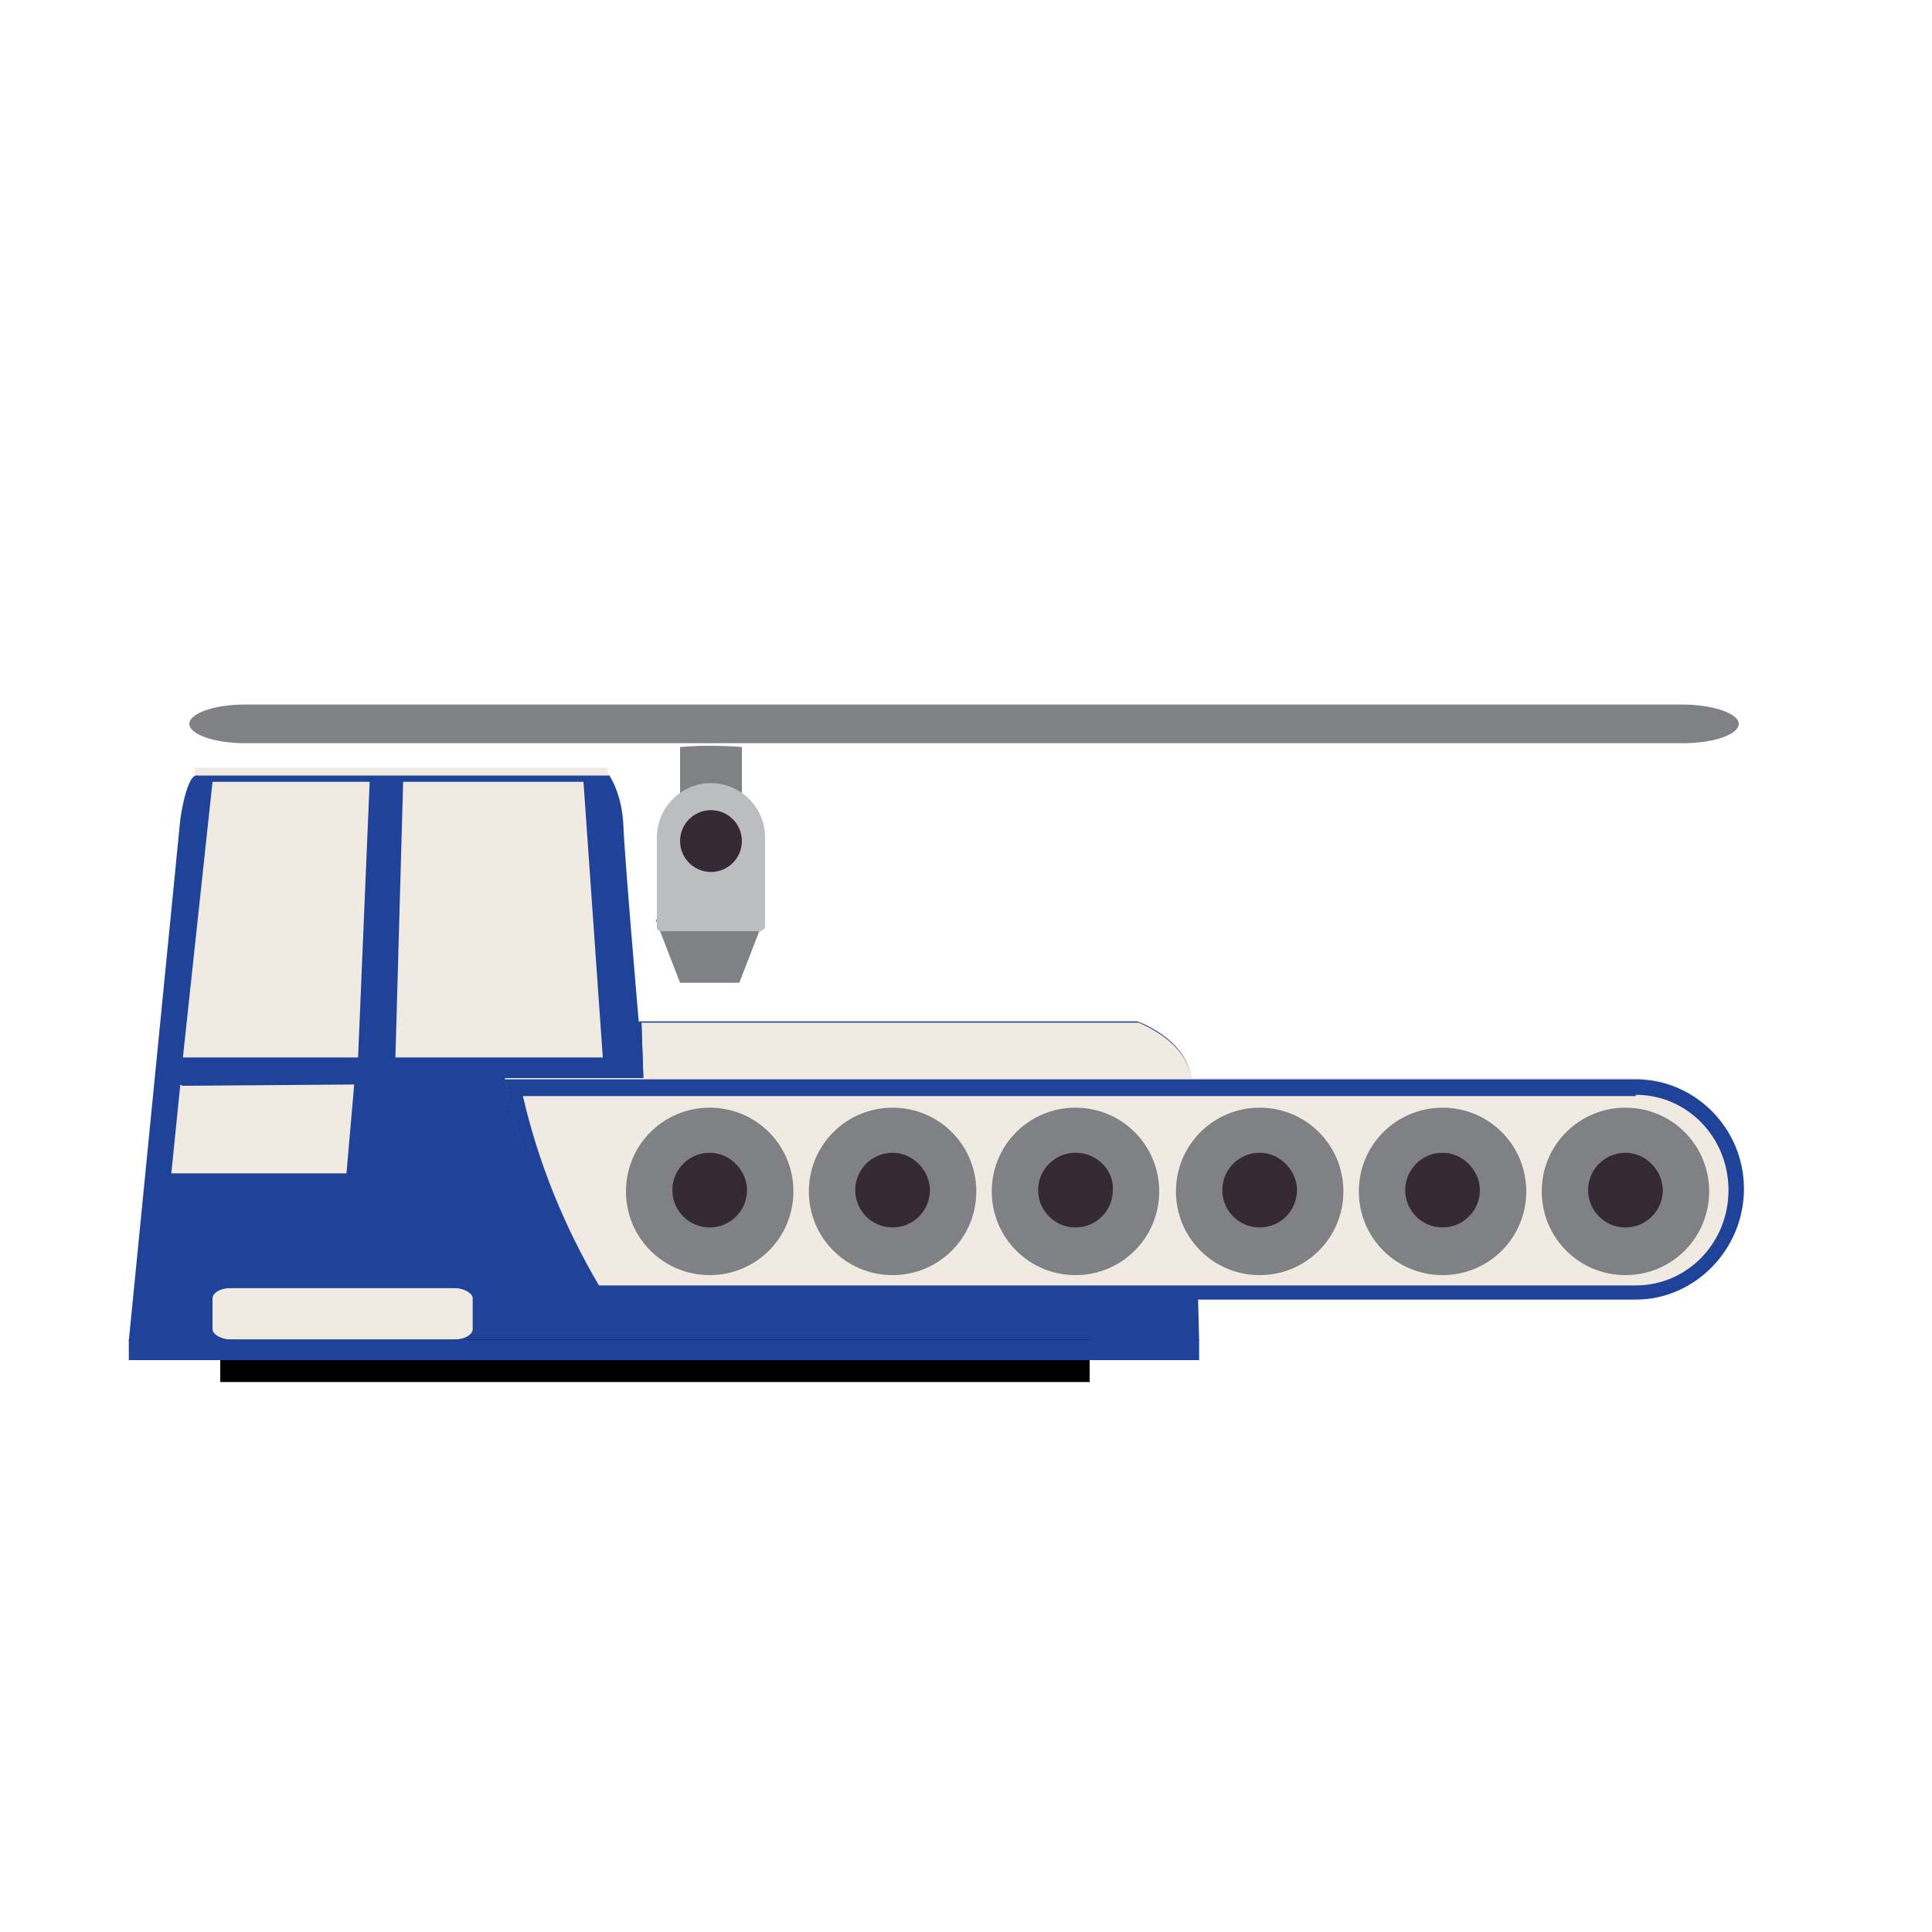 <svg version="1.1" id="Layer_1" xmlns="http://www.w3.org/2000/svg" x="0" y="0" viewBox="0 0 150 150" xml:space="preserve">
  <style>
    .st0{fill:#1e4398}.st1{fill:#f1eae2}.st2{fill:#808184}.st3{fill:#352935}
  </style>
  <path class="st0" d="M15.4 60.2h31.9s1 1.4 1.1 3.9c.1 2.6 1.2 15.3 1.2 15.3h38.6s3.6 1.3 4.1 4.2c.4 2.9.8 20.5.8 20.5H10l4-40.5s.5-3.7 1.4-3.4z"/>
  <path class="st1" d="M93.1 96.7c-.2-5.2-.4-11.6-.6-13.2-.4-2.9-4.1-4.2-4.1-4.2H49.8l.6 17.3 42.7.1z"/>
  <path class="st0" d="M93.1 96.8H50.2l-.6-17.5h38.7s3.7 1.3 4.1 4.2c.3 1.6.6 8.1.7 13.3zm-42.7-.2H93c-.2-5.1-.4-11.5-.6-13.1-.4-2.7-3.8-4-4-4.1H49.8l.6 17.2z"/>
  <path d="M17.1 104h67.5v3.3H17.1V104z"/>
  <path class="st0" d="M10 104h83.1v1.6H10V104zm40-14.2h42.7v1.8H50v-1.8z"/>
  <path class="st2" d="M135 56.2c0 .8-1.9 1.5-4.3 1.5H19c-2.4 0-4.3-.7-4.3-1.5s1.9-1.5 4.3-1.5h111.6c2.4 0 4.4.7 4.4 1.5z"/>
  <path class="st1" d="M30.7 82.1h16.1l-1.5-21.4h-14l-.6 21.4zm-2-21.4H16.5l-2.3 21.4h13.6l.9-21.4zm-13.6-1.1h32.1v.6H15.1v-.6zm21.7 43.6c0 .5-.7.8-1.5.8H17.9c-.8 0-1.5-.4-1.5-.8v-2.4c0-.5.7-.8 1.5-.8h17.4c.8 0 1.5.4 1.5.8v2.4z"/>
  <path class="st0" d="M35.3 104.1H17.9c-.9 0-1.6-.4-1.6-.9v-2.4c0-.5.7-.9 1.6-.9h17.4c.9 0 1.6.4 1.6.9v2.4c0 .5-.7.9-1.6.9zM17.9 100c-.8 0-1.4.4-1.4.8v2.4c0 .4.7.8 1.4.8h17.4c.8 0 1.4-.4 1.4-.8v-2.4c0-.4-.7-.8-1.4-.8H17.9z"/>
  <path class="st1" d="M27.5 84.2l-13.2.1c-.1 0-.2 0-.3-.1l-.7 6.9h13.6l.6-6.9zm107.9 8.1c0-4.7-3.8-8.6-8.4-8.6H39.2c1.2 6.2 3.5 11.9 6.7 17.1H127c4.6.1 8.4-3.8 8.4-8.5z"/>
  <path class="st0" d="M127 85c4 0 7.2 3.3 7.2 7.4s-3.2 7.4-7.2 7.4H46.5c-2.7-4.6-4.7-9.5-5.9-14.7H127m0-1.3H39.2c1.2 6.2 3.5 11.9 6.7 17.1H127c4.6 0 8.4-3.9 8.4-8.6s-3.8-8.5-8.4-8.5z"/>
  <circle class="st3" cx="126.2" cy="92.5" r="4.7"/>
  <path class="st2" d="M126.2 99c-3.6 0-6.5-2.9-6.5-6.5s2.9-6.5 6.5-6.5 6.5 2.9 6.5 6.5-2.9 6.5-6.5 6.5zm0-9.5c-1.6 0-2.9 1.3-2.9 2.9s1.3 2.9 2.9 2.9 2.9-1.3 2.9-2.9c0-1.5-1.3-2.9-2.9-2.9z"/>
  <circle class="st3" cx="112" cy="92.5" r="4.7"/>
  <path class="st2" d="M112 99c-3.6 0-6.5-2.9-6.5-6.5s2.9-6.5 6.5-6.5 6.5 2.9 6.5 6.5-2.9 6.5-6.5 6.5zm0-9.5c-1.6 0-2.9 1.3-2.9 2.9s1.3 2.9 2.9 2.9 2.9-1.3 2.9-2.9c0-1.5-1.3-2.9-2.9-2.9z"/>
  <circle class="st3" cx="97.8" cy="92.5" r="4.7"/>
  <path class="st2" d="M97.8 99c-3.6 0-6.5-2.9-6.5-6.5s2.9-6.5 6.5-6.5 6.5 2.9 6.5 6.5-2.9 6.5-6.5 6.5zm0-9.5c-1.6 0-2.9 1.3-2.9 2.9s1.3 2.9 2.9 2.9 2.9-1.3 2.9-2.9c0-1.5-1.3-2.9-2.9-2.9z"/>
  <circle class="st3" cx="83.5" cy="92.5" r="4.7"/>
  <path class="st2" d="M83.5 99c-3.6 0-6.5-2.9-6.5-6.5s2.9-6.5 6.5-6.5 6.5 2.9 6.5 6.5-2.9 6.5-6.5 6.5zm0-9.5c-1.6 0-2.9 1.3-2.9 2.9s1.3 2.9 2.9 2.9 2.9-1.3 2.9-2.9c.1-1.5-1.2-2.9-2.9-2.9z"/>
  <circle class="st3" cx="69.3" cy="92.5" r="4.7"/>
  <path class="st2" d="M69.3 99c-3.6 0-6.5-2.9-6.5-6.5s2.9-6.5 6.5-6.5 6.5 2.9 6.5 6.5-2.9 6.5-6.5 6.5zm0-9.5c-1.6 0-2.9 1.3-2.9 2.9s1.3 2.9 2.9 2.9 2.9-1.3 2.9-2.9c0-1.5-1.3-2.9-2.9-2.9z"/>
  <circle class="st3" cx="55.1" cy="92.5" r="4.7"/>
  <path class="st2" d="M55.1 99c-3.6 0-6.5-2.9-6.5-6.5s2.9-6.5 6.5-6.5 6.5 2.9 6.5 6.5-2.9 6.5-6.5 6.5zm0-9.5c-1.6 0-2.9 1.3-2.9 2.9s1.3 2.9 2.9 2.9c1.6 0 2.9-1.3 2.9-2.9 0-1.5-1.3-2.9-2.9-2.9z"/>
  <circle cx="92.5" cy="74.3" r="49.7" fill="none"/>
  <path class="st2" d="M57.4 76.3h-4.6l-1.9-4.9h8.4l-1.9 4.9zm-2.3-18.4c1.4 0 2.5.1 2.5.1v7.3c0 1.3-1.1 2.4-2.4 2.4-1.3 0-2.4-1.1-2.4-2.4V58s1-.1 2.3-.1z"/>
  <path d="M59 72.3h-7.7c-.2 0-.3-.2-.3-.3v-7c0-2.3 1.9-4.2 4.2-4.2s4.2 1.9 4.2 4.2v7c-.1.2-.3.3-.4.3z" fill="#bbbdbf"/>
  <circle class="st3" cx="55.2" cy="65.3" r="2.4"/>
</svg>
